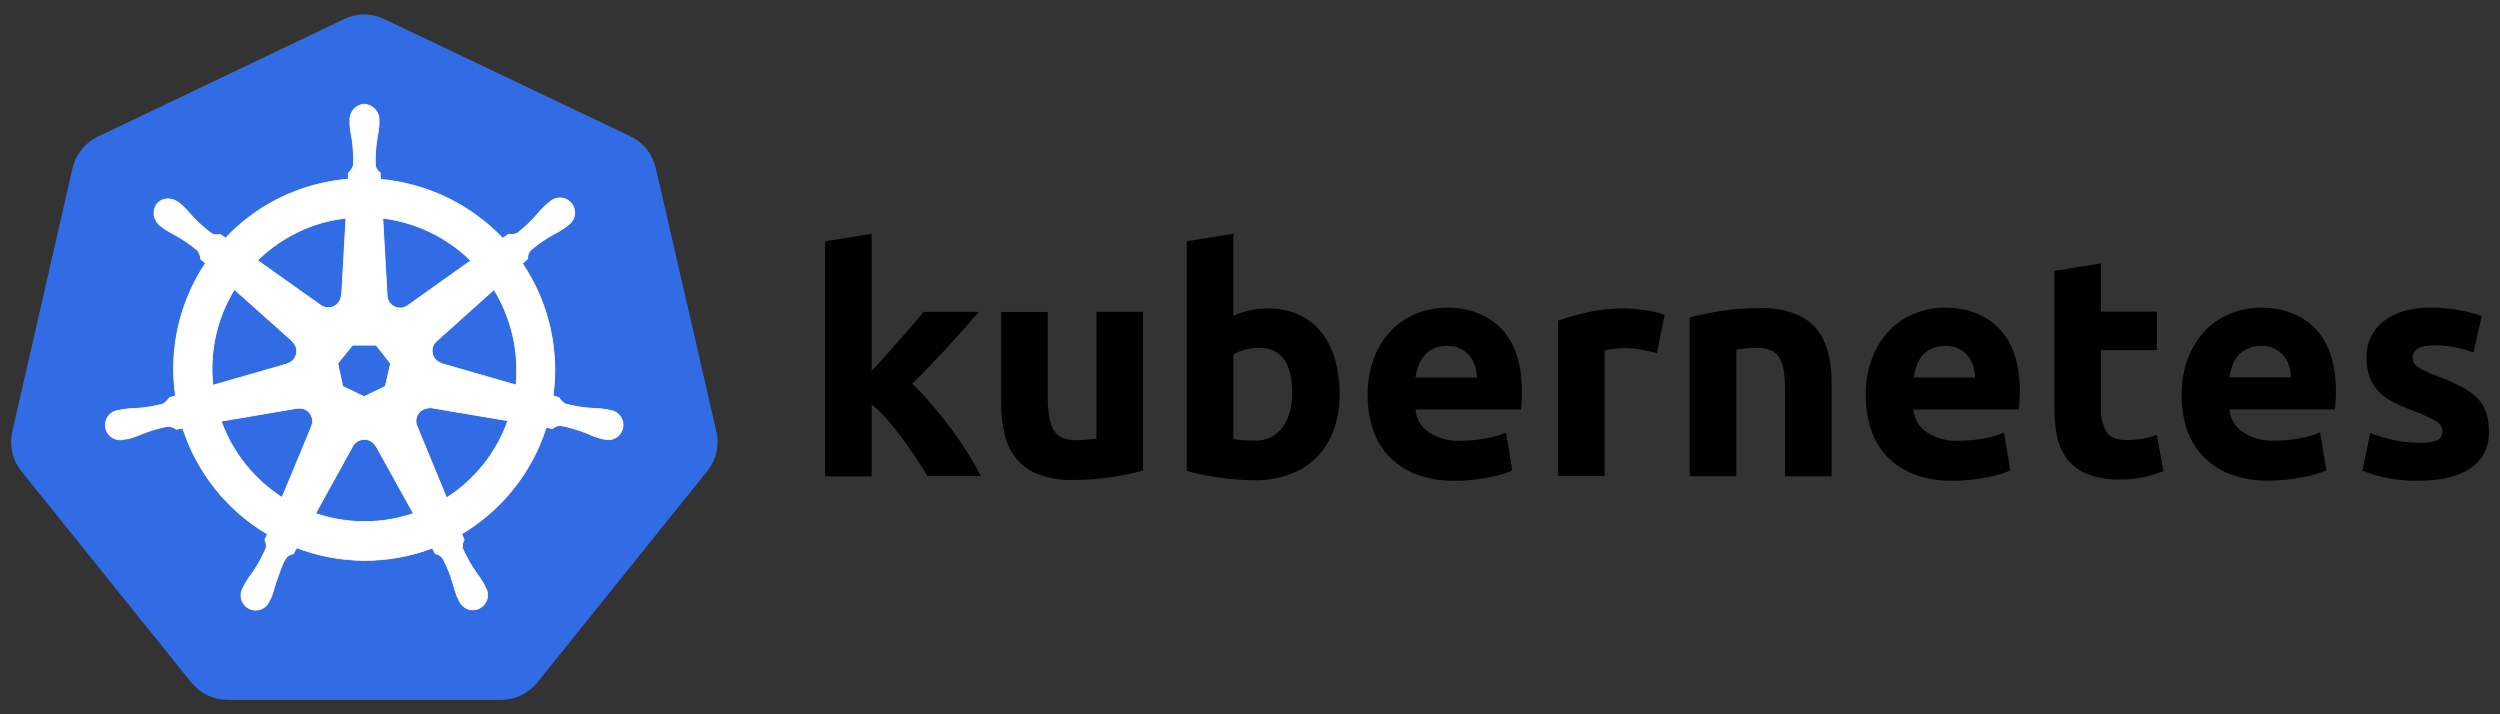 <?xml version="1.0" encoding="UTF-8"?> <svg xmlns="http://www.w3.org/2000/svg" width="168" height="48" viewBox="0 0 168 48" fill="none"><rect x="0" y="0" width="168" height="48" fill="#333333" stroke="none"/><g clip-path="url(#clip0_9502_8320)"><path d="M24.32 0.972C23.895 0.997 23.48 1.107 23.099 1.296L6.579 9.18C6.153 9.383 5.778 9.68 5.482 10.047C5.187 10.415 4.978 10.845 4.872 11.305L0.826 29.004C0.731 29.415 0.72 29.84 0.794 30.255C0.868 30.67 1.025 31.065 1.257 31.418C1.313 31.504 1.372 31.587 1.435 31.667L12.863 45.868C13.161 46.233 13.536 46.527 13.962 46.729C14.388 46.931 14.854 47.035 15.325 47.034H33.646C34.119 47.035 34.586 46.93 35.014 46.726C35.441 46.523 35.817 46.226 36.114 45.858L47.532 31.651C47.828 31.284 48.036 30.855 48.142 30.396C48.247 29.937 48.247 29.46 48.141 29.001L44.066 11.283C43.96 10.823 43.751 10.393 43.456 10.025C43.16 9.657 42.785 9.36 42.359 9.158L25.852 1.296C25.377 1.062 24.85 0.951 24.32 0.972Z" fill="#326CE5"></path><path d="M24.485 6.997C24.212 7.016 23.957 7.142 23.775 7.347C23.593 7.553 23.499 7.821 23.514 8.095V8.374C23.541 8.689 23.586 9.003 23.65 9.313C23.74 9.907 23.773 10.508 23.747 11.108C23.69 11.306 23.578 11.483 23.423 11.619L23.4 12.04C22.799 12.09 22.203 12.182 21.615 12.316C19.143 12.873 16.894 14.157 15.156 16.002L14.8 15.749C14.604 15.807 14.394 15.786 14.214 15.691C13.732 15.335 13.286 14.932 12.883 14.489C12.68 14.247 12.464 14.017 12.235 13.799L12.014 13.624C11.819 13.467 11.578 13.376 11.328 13.365C11.178 13.358 11.029 13.385 10.892 13.446C10.755 13.507 10.635 13.599 10.54 13.715C10.38 13.941 10.315 14.221 10.361 14.494C10.406 14.768 10.558 15.011 10.783 15.173L10.988 15.335C11.251 15.51 11.525 15.67 11.807 15.814C12.333 16.106 12.829 16.449 13.287 16.838C13.405 17.006 13.474 17.203 13.485 17.408L13.809 17.69C12.062 20.311 11.344 23.486 11.794 26.604L11.38 26.724C11.271 26.896 11.127 27.042 10.955 27.151C10.375 27.306 9.782 27.404 9.183 27.443C8.866 27.45 8.549 27.474 8.234 27.517L7.975 27.582H7.943C7.76 27.607 7.588 27.681 7.445 27.798C7.302 27.915 7.195 28.07 7.136 28.244C7.076 28.419 7.066 28.606 7.107 28.786C7.148 28.966 7.239 29.13 7.368 29.262C7.498 29.393 7.662 29.485 7.841 29.528C8.02 29.572 8.208 29.564 8.383 29.506H8.403L8.671 29.474C8.973 29.383 9.27 29.275 9.559 29.15C10.116 28.926 10.693 28.757 11.282 28.645C11.486 28.657 11.683 28.727 11.849 28.846L12.28 28.771C13.244 31.763 15.271 34.298 17.978 35.897L17.796 36.276C17.88 36.449 17.91 36.643 17.884 36.834C17.638 37.401 17.339 37.943 16.99 38.453C16.798 38.706 16.62 38.97 16.459 39.243L16.329 39.509C16.236 39.668 16.189 39.849 16.194 40.033C16.198 40.216 16.253 40.395 16.353 40.549C16.453 40.703 16.594 40.827 16.76 40.905C16.926 40.984 17.111 41.015 17.294 40.995C17.476 40.974 17.65 40.904 17.794 40.791C17.939 40.678 18.05 40.527 18.114 40.355L18.237 40.102C18.349 39.805 18.444 39.502 18.522 39.195C18.781 38.547 18.927 37.851 19.286 37.42C19.404 37.309 19.552 37.237 19.711 37.212L19.938 36.808C22.871 37.936 26.117 37.944 29.056 36.83L29.25 37.209C29.452 37.241 29.633 37.35 29.756 37.514C30.035 38.044 30.261 38.601 30.433 39.175C30.511 39.483 30.607 39.786 30.721 40.082L30.844 40.335C30.908 40.507 31.018 40.658 31.163 40.771C31.308 40.884 31.482 40.955 31.664 40.975C31.847 40.995 32.031 40.964 32.197 40.886C32.364 40.807 32.504 40.684 32.604 40.53C32.705 40.376 32.76 40.197 32.764 40.013C32.768 39.83 32.721 39.648 32.629 39.49L32.499 39.224C32.337 38.952 32.16 38.689 31.968 38.437C31.626 37.944 31.333 37.419 31.093 36.869C31.07 36.769 31.066 36.664 31.084 36.563C31.101 36.461 31.138 36.363 31.194 36.276C31.13 36.147 31.075 36.014 31.029 35.878C33.732 34.269 35.751 31.724 36.704 28.726L37.125 28.8C37.276 28.662 37.474 28.589 37.679 28.596C38.268 28.708 38.845 28.877 39.402 29.101C39.691 29.233 39.987 29.348 40.289 29.445C40.361 29.464 40.464 29.477 40.549 29.5H40.568C40.743 29.558 40.931 29.565 41.11 29.522C41.29 29.479 41.453 29.386 41.583 29.255C41.713 29.124 41.803 28.959 41.844 28.779C41.885 28.6 41.876 28.412 41.816 28.238C41.756 28.063 41.648 27.908 41.505 27.791C41.362 27.674 41.189 27.599 41.005 27.576L40.714 27.511C40.399 27.468 40.082 27.443 39.765 27.436C39.166 27.397 38.573 27.299 37.993 27.145C37.813 27.045 37.665 26.897 37.565 26.717L37.167 26.601C37.594 23.485 36.862 20.321 35.11 17.709L35.46 17.385C35.446 17.181 35.512 16.98 35.645 16.825C36.1 16.433 36.592 16.087 37.115 15.791C37.397 15.648 37.671 15.488 37.935 15.312L38.152 15.137C38.311 15.038 38.439 14.896 38.521 14.727C38.603 14.558 38.635 14.37 38.615 14.183C38.594 13.997 38.521 13.82 38.404 13.673C38.287 13.527 38.131 13.416 37.954 13.354C37.777 13.292 37.586 13.282 37.403 13.324C37.22 13.366 37.053 13.459 36.921 13.592L36.7 13.767C36.471 13.984 36.255 14.215 36.053 14.457C35.661 14.905 35.227 15.314 34.757 15.678C34.567 15.755 34.359 15.777 34.158 15.743L33.782 16.012C31.615 13.74 28.697 12.332 25.57 12.05C25.57 11.921 25.551 11.681 25.548 11.61C25.38 11.494 25.263 11.317 25.224 11.117C25.203 10.518 25.241 9.918 25.337 9.326C25.401 9.016 25.446 8.702 25.473 8.387V8.105C25.488 7.831 25.394 7.562 25.212 7.357C25.03 7.152 24.775 7.026 24.502 7.007L24.485 6.997ZM23.248 14.661L22.956 19.844H22.934C22.927 20.001 22.878 20.154 22.791 20.285C22.704 20.417 22.584 20.523 22.442 20.591C22.3 20.66 22.142 20.688 21.985 20.674C21.828 20.66 21.678 20.604 21.551 20.511L17.301 17.499C18.654 16.17 20.351 15.245 22.202 14.829C22.548 14.755 22.899 14.699 23.251 14.661H23.248ZM25.723 14.661C27.955 14.938 30.034 15.941 31.641 17.515L27.43 20.508C27.302 20.61 27.149 20.674 26.987 20.693C26.825 20.712 26.661 20.685 26.514 20.616C26.366 20.546 26.241 20.436 26.153 20.299C26.065 20.163 26.017 20.003 26.014 19.84L25.723 14.661ZM15.752 19.452L19.64 22.918V22.94C19.758 23.044 19.846 23.178 19.895 23.328C19.944 23.478 19.951 23.638 19.915 23.791C19.88 23.945 19.804 24.086 19.695 24.2C19.586 24.313 19.448 24.395 19.296 24.437V24.453L14.308 25.888C14.06 23.641 14.569 21.375 15.752 19.449V19.452ZM33.189 19.452C34.37 21.373 34.892 23.627 34.676 25.872L29.681 24.434V24.414C29.529 24.373 29.391 24.291 29.282 24.177C29.173 24.063 29.097 23.922 29.062 23.769C29.027 23.615 29.034 23.455 29.082 23.305C29.131 23.155 29.219 23.021 29.338 22.918L33.192 19.465L33.189 19.452ZM23.689 23.193H25.276L26.247 24.424L25.891 25.966L24.466 26.653L23.034 25.966L22.697 24.421L23.689 23.193ZM28.784 27.404C28.851 27.396 28.918 27.396 28.985 27.404L34.129 28.272C33.371 30.41 31.922 32.234 30.011 33.455L28.023 28.635C27.968 28.506 27.945 28.366 27.956 28.226C27.967 28.086 28.011 27.951 28.085 27.832C28.159 27.713 28.26 27.613 28.381 27.542C28.501 27.47 28.637 27.428 28.777 27.42L28.784 27.404ZM20.145 27.427C20.288 27.429 20.428 27.466 20.553 27.536C20.678 27.605 20.785 27.704 20.862 27.824C20.94 27.944 20.987 28.082 20.999 28.224C21.012 28.367 20.988 28.51 20.932 28.642V28.661L18.953 33.429C17.065 32.216 15.629 30.415 14.865 28.305L19.963 27.436C20.02 27.431 20.078 27.431 20.135 27.436L20.145 27.427ZM24.453 29.519C24.615 29.514 24.775 29.555 24.916 29.635C25.056 29.716 25.172 29.834 25.25 29.976H25.269L27.783 34.511C27.453 34.622 27.118 34.716 26.779 34.793C24.93 35.216 22.999 35.116 21.204 34.505L23.711 29.97C23.786 29.839 23.894 29.73 24.024 29.653C24.154 29.576 24.302 29.535 24.453 29.532V29.519Z" fill="white" stroke="white" stroke-width="0.054"></path><path d="M58.575 24.923L59.531 23.88C59.859 23.517 60.177 23.159 60.486 22.804L61.361 21.794C61.633 21.474 61.867 21.196 62.063 20.958H65.782C65.039 21.811 64.316 22.624 63.612 23.397C62.906 24.17 62.133 24.969 61.293 25.794C61.754 26.218 62.186 26.671 62.588 27.151C63.035 27.676 63.467 28.216 63.884 28.771C64.301 29.326 64.685 29.887 65.037 30.455C65.387 31.017 65.681 31.529 65.918 31.991H62.323C62.107 31.624 61.852 31.22 61.558 30.779C61.264 30.337 60.962 29.903 60.651 29.477C60.327 29.045 59.988 28.621 59.634 28.204C59.311 27.831 58.957 27.486 58.575 27.174V32.014H55.446V16.216L58.575 15.71V24.926V24.923ZM76.812 31.622C76.135 31.806 75.448 31.95 74.755 32.052C73.88 32.188 72.997 32.255 72.112 32.253C71.314 32.277 70.519 32.148 69.77 31.874C69.193 31.655 68.683 31.29 68.289 30.815C67.915 30.339 67.649 29.786 67.512 29.195C67.352 28.514 67.275 27.816 67.282 27.116V20.961H70.411V26.727C70.411 27.736 70.544 28.463 70.809 28.91C71.075 29.357 71.572 29.581 72.299 29.581C72.515 29.581 72.753 29.57 73.012 29.549C73.271 29.527 73.495 29.502 73.683 29.474V20.955H76.812V31.622ZM90.021 26.478C90.032 27.292 89.901 28.102 89.632 28.872C89.393 29.554 89.01 30.177 88.508 30.698C88 31.215 87.384 31.613 86.704 31.864C85.924 32.149 85.099 32.287 84.268 32.273C83.891 32.273 83.495 32.255 83.083 32.221C82.672 32.186 82.266 32.141 81.865 32.085C81.465 32.029 81.084 31.962 80.721 31.884C80.359 31.806 80.035 31.725 79.75 31.641V16.213L82.879 15.707V21.214C83.23 21.06 83.596 20.94 83.97 20.858C84.371 20.771 84.779 20.729 85.188 20.731C85.903 20.717 86.612 20.856 87.268 21.139C87.857 21.403 88.376 21.802 88.781 22.306C89.204 22.845 89.518 23.462 89.704 24.123C89.922 24.888 90.029 25.681 90.021 26.478ZM86.831 26.393C86.831 24.379 86.089 23.371 84.605 23.371C84.283 23.371 83.961 23.414 83.65 23.498C83.379 23.566 83.12 23.675 82.882 23.822V29.5C83.033 29.528 83.228 29.553 83.465 29.574C83.703 29.596 83.962 29.607 84.243 29.607C84.614 29.632 84.986 29.565 85.325 29.412C85.665 29.258 85.96 29.022 86.186 28.726C86.646 28.038 86.871 27.22 86.827 26.393H86.831ZM91.906 26.562C91.888 25.683 92.041 24.81 92.357 23.99C92.625 23.305 93.028 22.68 93.542 22.153C94.024 21.675 94.6 21.301 95.233 21.055C95.857 20.805 96.524 20.677 97.196 20.676C98.764 20.676 100.002 21.156 100.911 22.114C101.818 23.073 102.272 24.483 102.272 26.345C102.272 26.526 102.265 26.726 102.253 26.944C102.24 27.16 102.226 27.352 102.21 27.521H95.117C95.144 27.827 95.24 28.123 95.396 28.389C95.552 28.653 95.766 28.88 96.02 29.053C96.657 29.46 97.406 29.659 98.161 29.62C98.729 29.62 99.295 29.567 99.852 29.461C100.317 29.382 100.771 29.252 101.206 29.072L101.627 31.612C101.411 31.714 101.187 31.799 100.957 31.864C100.65 31.955 100.339 32.028 100.024 32.085C99.678 32.15 99.311 32.203 98.923 32.247C98.532 32.288 98.139 32.309 97.747 32.308C96.863 32.327 95.983 32.178 95.155 31.868C94.465 31.604 93.842 31.191 93.329 30.66C92.842 30.141 92.476 29.52 92.26 28.842C92.019 28.107 91.899 27.338 91.903 26.565L91.906 26.562ZM99.253 25.363C99.24 25.1 99.194 24.839 99.117 24.586C99.043 24.341 98.922 24.113 98.761 23.916C98.593 23.714 98.386 23.55 98.152 23.433C97.866 23.299 97.553 23.234 97.238 23.245C96.927 23.237 96.619 23.298 96.335 23.423C96.094 23.534 95.88 23.696 95.706 23.896C95.535 24.098 95.403 24.329 95.317 24.579C95.227 24.835 95.159 25.099 95.117 25.367H99.253V25.363ZM111.342 23.728C111.061 23.659 110.737 23.585 110.37 23.507C109.969 23.428 109.561 23.389 109.152 23.391C108.917 23.393 108.682 23.411 108.449 23.442C108.24 23.466 108.033 23.505 107.83 23.559V31.981H104.701V21.541C105.347 21.322 106.005 21.138 106.671 20.99C107.508 20.808 108.363 20.72 109.22 20.728C109.389 20.728 109.592 20.739 109.829 20.761C110.067 20.782 110.304 20.81 110.542 20.845C110.779 20.879 111.017 20.922 111.254 20.974C111.462 21.014 111.666 21.074 111.863 21.152L111.342 23.728ZM113.544 21.337C114.221 21.152 114.908 21.009 115.601 20.906C116.477 20.77 117.362 20.703 118.248 20.705C119.047 20.682 119.843 20.807 120.596 21.075C121.172 21.286 121.682 21.645 122.077 22.114C122.45 22.582 122.716 23.126 122.854 23.708C123.014 24.382 123.091 25.073 123.084 25.765V32.004H119.952V26.141C119.952 25.132 119.819 24.42 119.553 24.003C119.288 23.584 118.791 23.375 118.063 23.375C117.847 23.375 117.61 23.385 117.351 23.407C117.091 23.428 116.868 23.453 116.68 23.481V32.001H113.551V21.337H113.544ZM125.384 26.562C125.365 25.683 125.518 24.81 125.834 23.99C126.103 23.305 126.506 22.68 127.02 22.153C127.498 21.676 128.069 21.302 128.698 21.055C129.322 20.805 129.988 20.677 130.66 20.676C132.228 20.676 133.467 21.156 134.376 22.114C135.283 23.073 135.736 24.483 135.736 26.345C135.736 26.526 135.729 26.726 135.714 26.944C135.699 27.16 135.685 27.352 135.672 27.521H128.578C128.605 27.827 128.701 28.123 128.857 28.389C129.013 28.653 129.227 28.88 129.481 29.053C130.119 29.46 130.867 29.659 131.623 29.62C132.19 29.62 132.756 29.567 133.313 29.461C133.778 29.382 134.232 29.252 134.667 29.072L135.089 31.612C134.872 31.714 134.648 31.799 134.418 31.864C134.111 31.955 133.8 32.028 133.485 32.085C133.14 32.15 132.772 32.203 132.384 32.247C131.993 32.288 131.601 32.309 131.208 32.308C130.324 32.327 129.444 32.178 128.617 31.868C127.926 31.604 127.303 31.191 126.79 30.66C126.304 30.137 125.941 29.513 125.727 28.833C125.491 28.1 125.374 27.335 125.381 26.565L125.384 26.562ZM132.73 25.363C132.717 25.1 132.671 24.839 132.594 24.586C132.521 24.341 132.4 24.113 132.238 23.916C132.07 23.714 131.863 23.55 131.629 23.433C131.344 23.299 131.031 23.234 130.716 23.245C130.405 23.237 130.096 23.297 129.812 23.423C129.571 23.534 129.357 23.696 129.183 23.896C129.012 24.098 128.88 24.329 128.795 24.579C128.704 24.835 128.637 25.099 128.594 25.367H132.73V25.363ZM138.059 18.205L141.188 17.699V20.939H144.945V23.53H141.188V27.417C141.162 27.963 141.282 28.506 141.535 28.991C141.766 29.38 142.23 29.574 142.927 29.574C143.276 29.573 143.624 29.542 143.967 29.48C144.299 29.424 144.624 29.336 144.939 29.218L145.38 31.654C144.97 31.818 144.549 31.951 144.119 32.052C143.561 32.175 142.99 32.231 142.419 32.221C141.697 32.243 140.978 32.125 140.3 31.874C139.777 31.669 139.315 31.335 138.956 30.902C138.608 30.464 138.367 29.951 138.253 29.403C138.115 28.764 138.047 28.112 138.052 27.459V18.205H138.059ZM146.61 26.562C146.592 25.683 146.745 24.81 147.061 23.99C147.329 23.305 147.732 22.68 148.246 22.153C148.728 21.675 149.304 21.301 149.937 21.055C150.561 20.805 151.228 20.677 151.9 20.676C153.468 20.676 154.706 21.156 155.615 22.114C156.522 23.073 156.976 24.48 156.976 26.335C156.976 26.517 156.968 26.716 156.953 26.934C156.938 27.15 156.924 27.343 156.911 27.511H149.817C149.845 27.818 149.941 28.114 150.098 28.379C150.255 28.644 150.469 28.871 150.724 29.043C151.361 29.451 152.11 29.649 152.865 29.61C153.433 29.61 153.999 29.557 154.556 29.451C155.021 29.372 155.475 29.242 155.91 29.063L156.331 31.602C156.115 31.705 155.891 31.789 155.661 31.855C155.354 31.945 155.043 32.019 154.728 32.075C154.382 32.14 154.015 32.194 153.627 32.237C153.236 32.278 152.843 32.299 152.451 32.299C151.567 32.318 150.687 32.168 149.859 31.858C149.169 31.594 148.546 31.181 148.032 30.65C147.541 30.132 147.171 29.511 146.951 28.833C146.716 28.1 146.6 27.334 146.607 26.565L146.61 26.562ZM153.963 25.363C153.95 25.1 153.904 24.839 153.827 24.586C153.754 24.341 153.633 24.113 153.471 23.916C153.303 23.714 153.096 23.55 152.862 23.433C152.577 23.299 152.264 23.234 151.949 23.245C151.638 23.237 151.329 23.297 151.045 23.423C150.799 23.532 150.579 23.692 150.4 23.893C150.229 24.094 150.097 24.326 150.012 24.576C149.921 24.832 149.854 25.095 149.811 25.363H153.963ZM162.557 29.753C162.97 29.778 163.384 29.721 163.775 29.584C163.893 29.525 163.991 29.432 164.055 29.316C164.118 29.2 164.145 29.068 164.131 28.936C164.118 28.797 164.068 28.664 163.986 28.55C163.905 28.437 163.795 28.346 163.668 28.288C163.22 28.032 162.749 27.815 162.262 27.641C161.808 27.474 161.363 27.285 160.928 27.074C160.554 26.895 160.21 26.657 159.911 26.371C159.63 26.095 159.409 25.764 159.263 25.399C159.099 24.963 159.021 24.5 159.033 24.035C159.015 23.564 159.11 23.095 159.311 22.667C159.511 22.24 159.811 21.867 160.186 21.58C160.955 20.975 162.011 20.673 163.354 20.673C164.006 20.67 164.657 20.73 165.297 20.851C165.798 20.939 166.29 21.069 166.768 21.24L166.224 23.676C165.835 23.547 165.439 23.439 165.038 23.352C164.566 23.25 164.083 23.201 163.6 23.206C162.62 23.206 162.13 23.479 162.13 24.026C162.129 24.137 162.149 24.247 162.191 24.349C162.248 24.464 162.336 24.562 162.444 24.631C162.607 24.744 162.779 24.843 162.959 24.926C163.175 25.034 163.451 25.151 163.788 25.276C164.372 25.485 164.941 25.736 165.489 26.027C165.883 26.234 166.241 26.505 166.548 26.828C166.798 27.1 166.984 27.426 167.092 27.78C167.204 28.175 167.257 28.584 167.251 28.995C167.277 29.477 167.178 29.959 166.963 30.392C166.748 30.825 166.424 31.195 166.023 31.466C165.202 32.023 164.045 32.304 162.551 32.308C161.728 32.325 160.907 32.24 160.105 32.056C159.644 31.948 159.192 31.807 158.751 31.634L159.276 29.095C159.806 29.304 160.354 29.469 160.912 29.587C161.453 29.7 162.004 29.755 162.557 29.753Z" fill="black"></path></g><defs><clipPath id="clip0_9502_8320"><rect width="168" height="48" fill="white"></rect></clipPath></defs></svg>